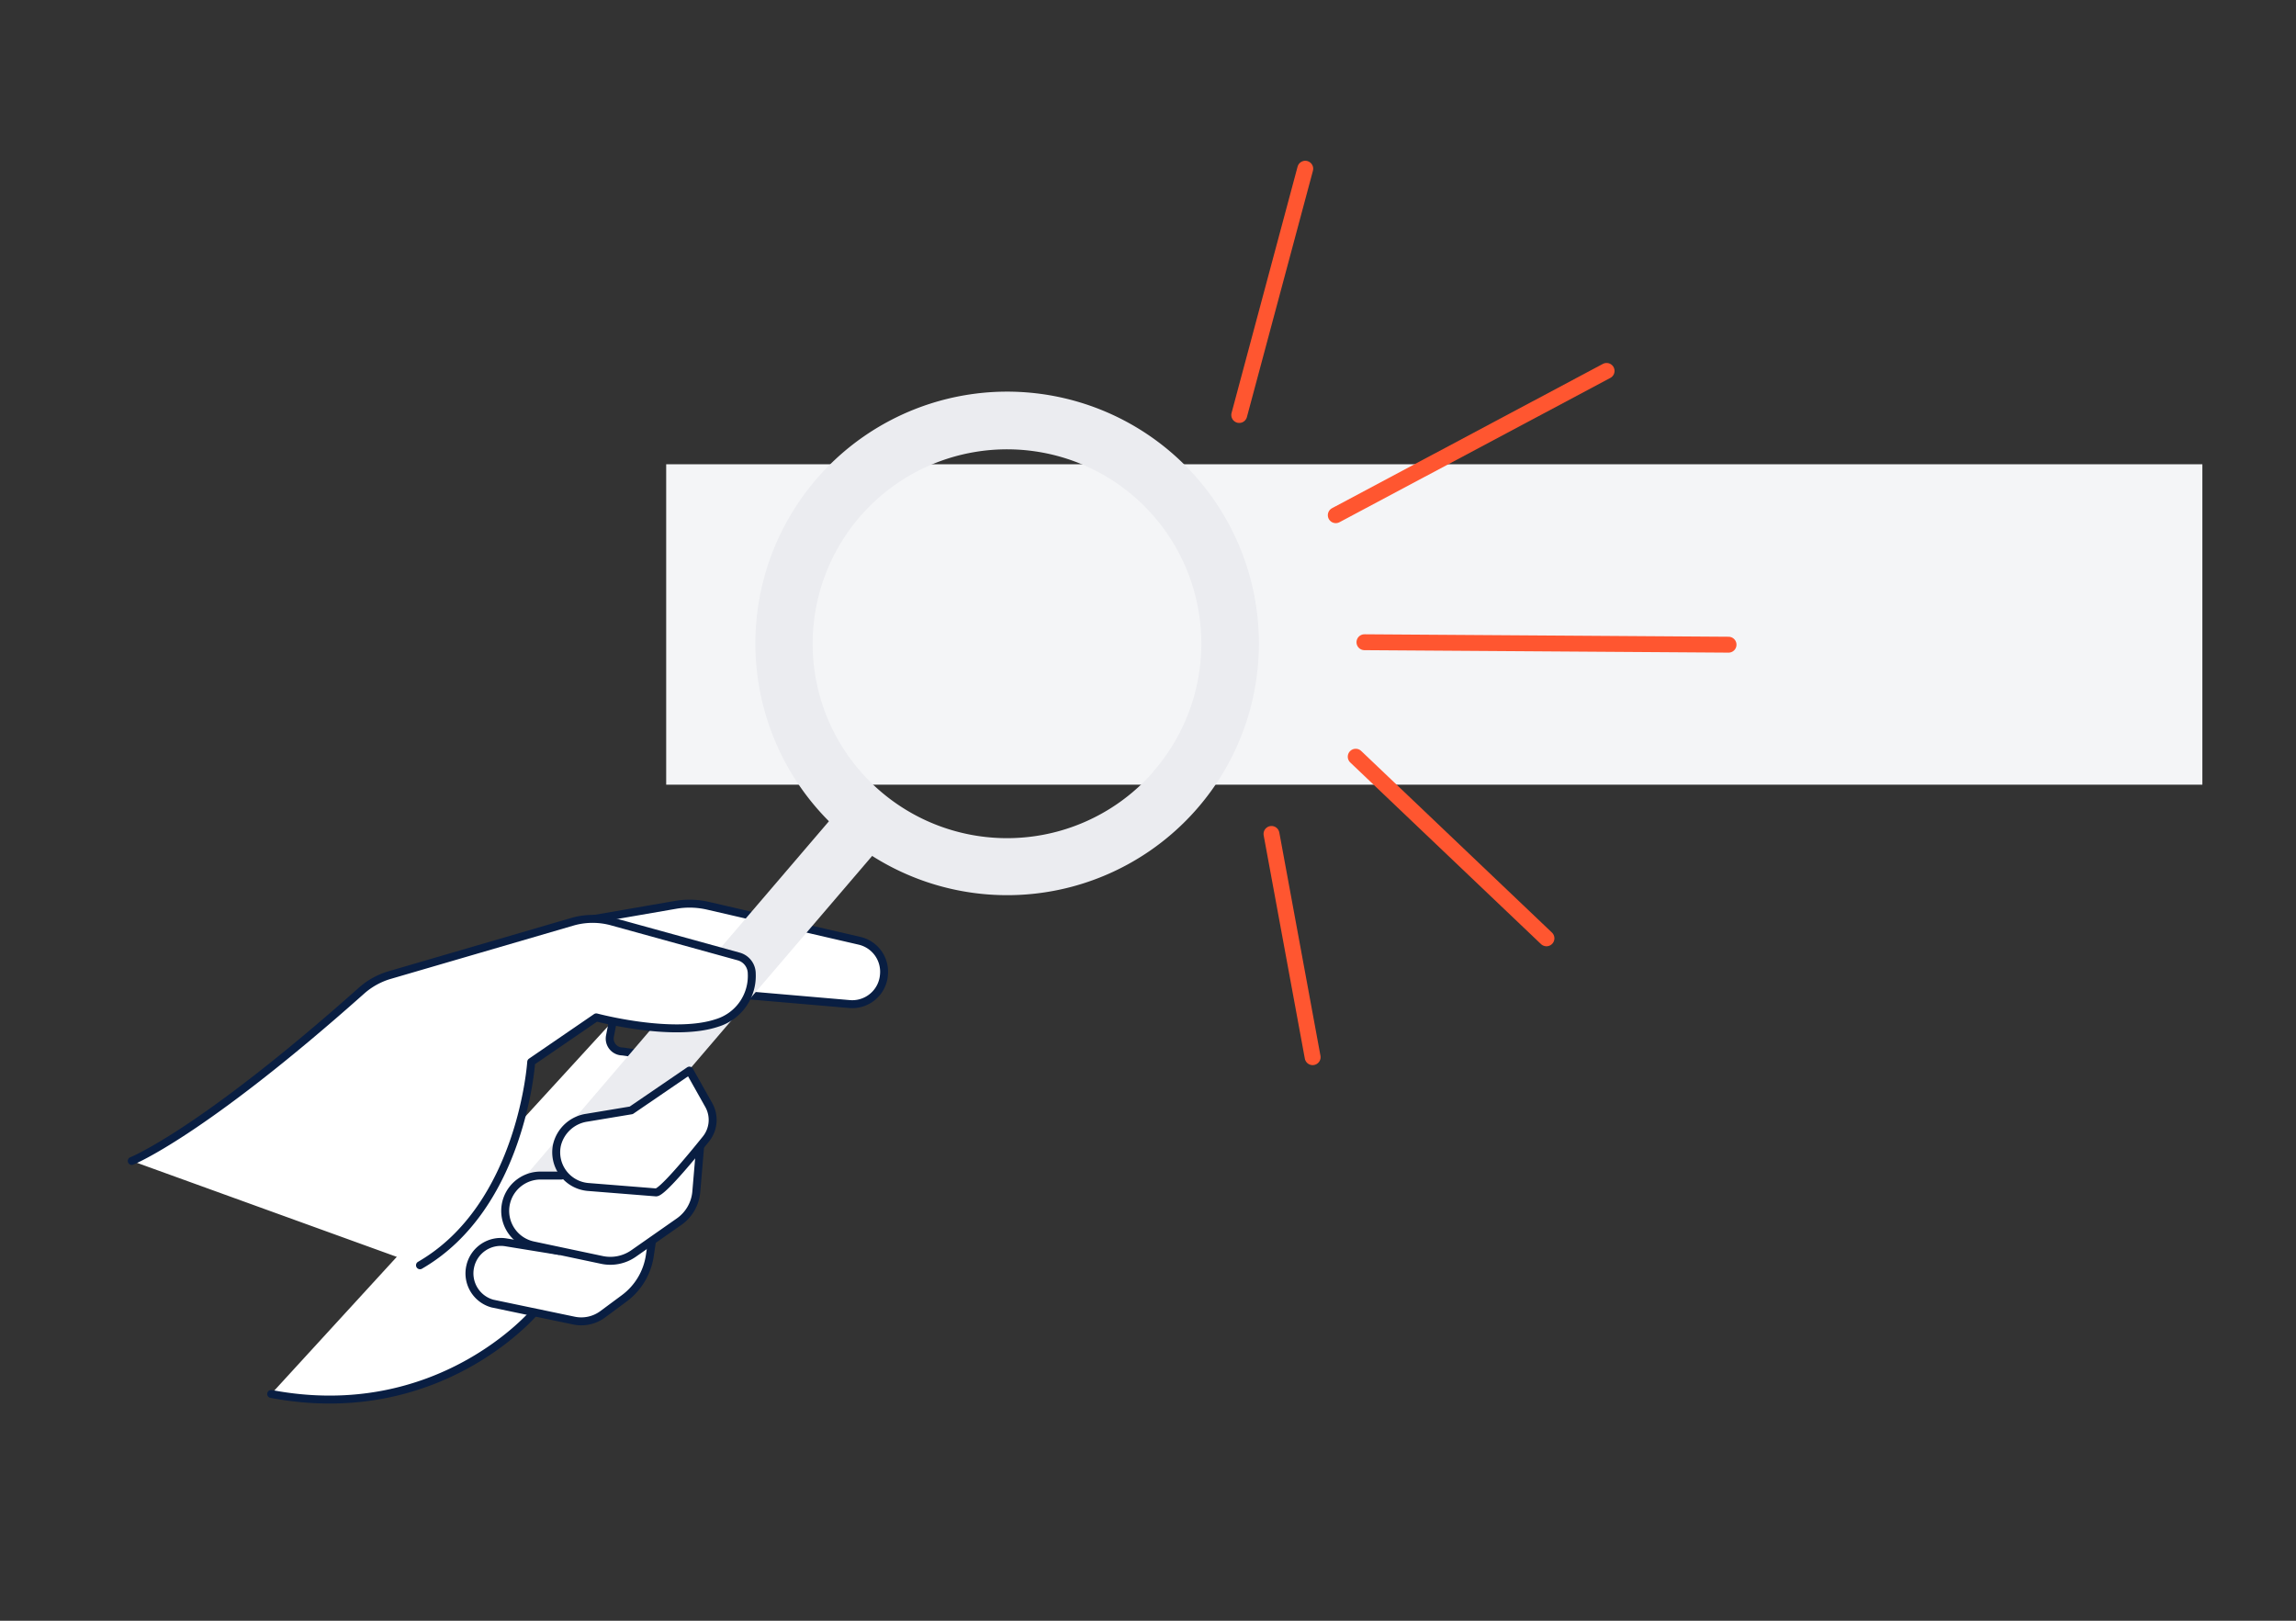 <svg xmlns="http://www.w3.org/2000/svg" fill="none" viewBox="0 0 289 204">
  <rect x="0" y="0" width="289" height="204" fill="#333333" stroke="none"/>
  <path fill="#F4F5F7" d="M277.214 58.437H83.854v40.33h193.36v-40.33z"/>
  <path fill="#fff" d="M74.784 115.667l10.23-1.77c1.374-.241 2.783-.2 4.14.12l19 4.39a3.999 3.999 0 013.11 4.29 3.991 3.991 0 01-1.412 2.757 4.007 4.007 0 01-2.958.923l-13.68-1.18"/>
  <path stroke="#091E42" stroke-linecap="round" stroke-linejoin="round" d="M74.784 115.667l10.23-1.77c1.374-.241 2.783-.2 4.14.12l19 4.39a3.999 3.999 0 013.11 4.29v0a3.991 3.991 0 01-1.412 2.757 4.007 4.007 0 01-2.958.923l-13.68-1.18"/>
  <path fill="#fff" d="M77.144 128.506l-.37 1.91a1.619 1.619 0 001.59 1.93l2.63.38-13.72 32.43s-12.01 14.3-33.14 10.3"/>
  <path stroke="#091E42" stroke-linecap="round" stroke-linejoin="round" d="M77.144 128.506l-.37 1.91a1.619 1.619 0 001.59 1.93l2.63.38-13.72 32.43s-12.01 14.3-33.14 10.3"/>
  <path fill="#EBECF0" d="M109.574 102.621l-.008-.006a3.48 3.48 0 00-4.907.382l-38.382 44.861a3.48 3.48 0 00.382 4.906l.007.007a3.48 3.48 0 004.907-.382l38.383-44.861a3.481 3.481 0 00-.382-4.907z"/>
  <path fill="#EBECF0" d="M147.684 57.176a31.686 31.686 0 00-34.905-4.624 31.692 31.692 0 00-11.168 47.701 31.695 31.695 0 0033.33 11.352 31.685 31.685 0 0023.45-32.662 31.699 31.699 0 00-10.707-21.767zm-2.54 40a24.465 24.465 0 01-37.811-1.272 24.477 24.477 0 01-4.992-13.3 24.469 24.469 0 0140.573-19.957 24.467 24.467 0 012.23 34.49v.04z"/>
  <path fill="#fff" d="M16.584 146.127s8.68-3.42 28.86-21.38a9.268 9.268 0 013.55-2l23.1-6.74a9.154 9.154 0 015 0l15.87 4.38a2.239 2.239 0 011.66 2.16 6.18 6.18 0 01-4.37 6.21c-5.61 1.87-15.2-.7-15.2-.7l-8.19 5.61s-1.17 18.19-14 25.59"/>
  <path stroke="#091E42" stroke-linecap="round" stroke-linejoin="round" d="M16.584 146.127s8.68-3.42 28.86-21.38a9.268 9.268 0 013.55-2l23.1-6.74a9.154 9.154 0 015 0l15.87 4.38a2.239 2.239 0 011.66 2.16 6.18 6.18 0 01-4.37 6.21c-5.61 1.87-15.2-.7-15.2-.7l-8.19 5.61s-1.17 18.19-14 25.59"/>
  <path fill="#fff" d="M70.334 157.456l-6.58-1.07a3.939 3.939 0 00-4.56 3 3.94 3.94 0 002.78 4.69l10.24 2.14a4.53 4.53 0 003.64-.78l2.7-2a8.179 8.179 0 003.24-5.39l.29-1.95"/>
  <path stroke="#091E42" stroke-linecap="round" stroke-linejoin="round" d="M70.334 157.456l-6.58-1.07a3.939 3.939 0 00-4.56 3v0a3.94 3.94 0 002.78 4.69l10.24 2.14a4.53 4.53 0 003.64-.78l2.7-2a8.179 8.179 0 003.24-5.39l.29-1.95"/>
  <path fill="#fff" d="M70.674 147.966h-2.64a4.455 4.455 0 00-4.16 2.88 4.442 4.442 0 003.24 5.91l8.65 1.83a5.106 5.106 0 004-.82l5.72-4a5.123 5.123 0 002.15-3.65l.49-5.77"/>
  <path stroke="#091E42" stroke-linecap="round" stroke-linejoin="round" d="M70.674 147.966h-2.64a4.455 4.455 0 00-4.16 2.88 4.442 4.442 0 003.24 5.91l8.65 1.83a5.106 5.106 0 004-.82l5.72-4a5.123 5.123 0 002.15-3.65l.49-5.77"/>
  <path fill="#fff" stroke="#091E42" stroke-linecap="round" stroke-linejoin="round" d="M89.215 139.096l-2.44-4.34-7.32 5-5.59.93a4.541 4.541 0 00-3.75 3.4 4.382 4.382 0 003.93 5.32l8.52.68c.71.06 4.19-4.11 6.29-6.72a3.827 3.827 0 00.36-4.27v0z"/>
  <path stroke="#FF5630" stroke-linecap="round" stroke-linejoin="round" stroke-width="2" d="M171.744 80.836l45.83.31M160.044 104.966l5.18 28.1M170.645 95.246l24.01 22.86M168.135 64.847l34.09-18.16M155.984 52.236l8.31-31"/>
</svg>
